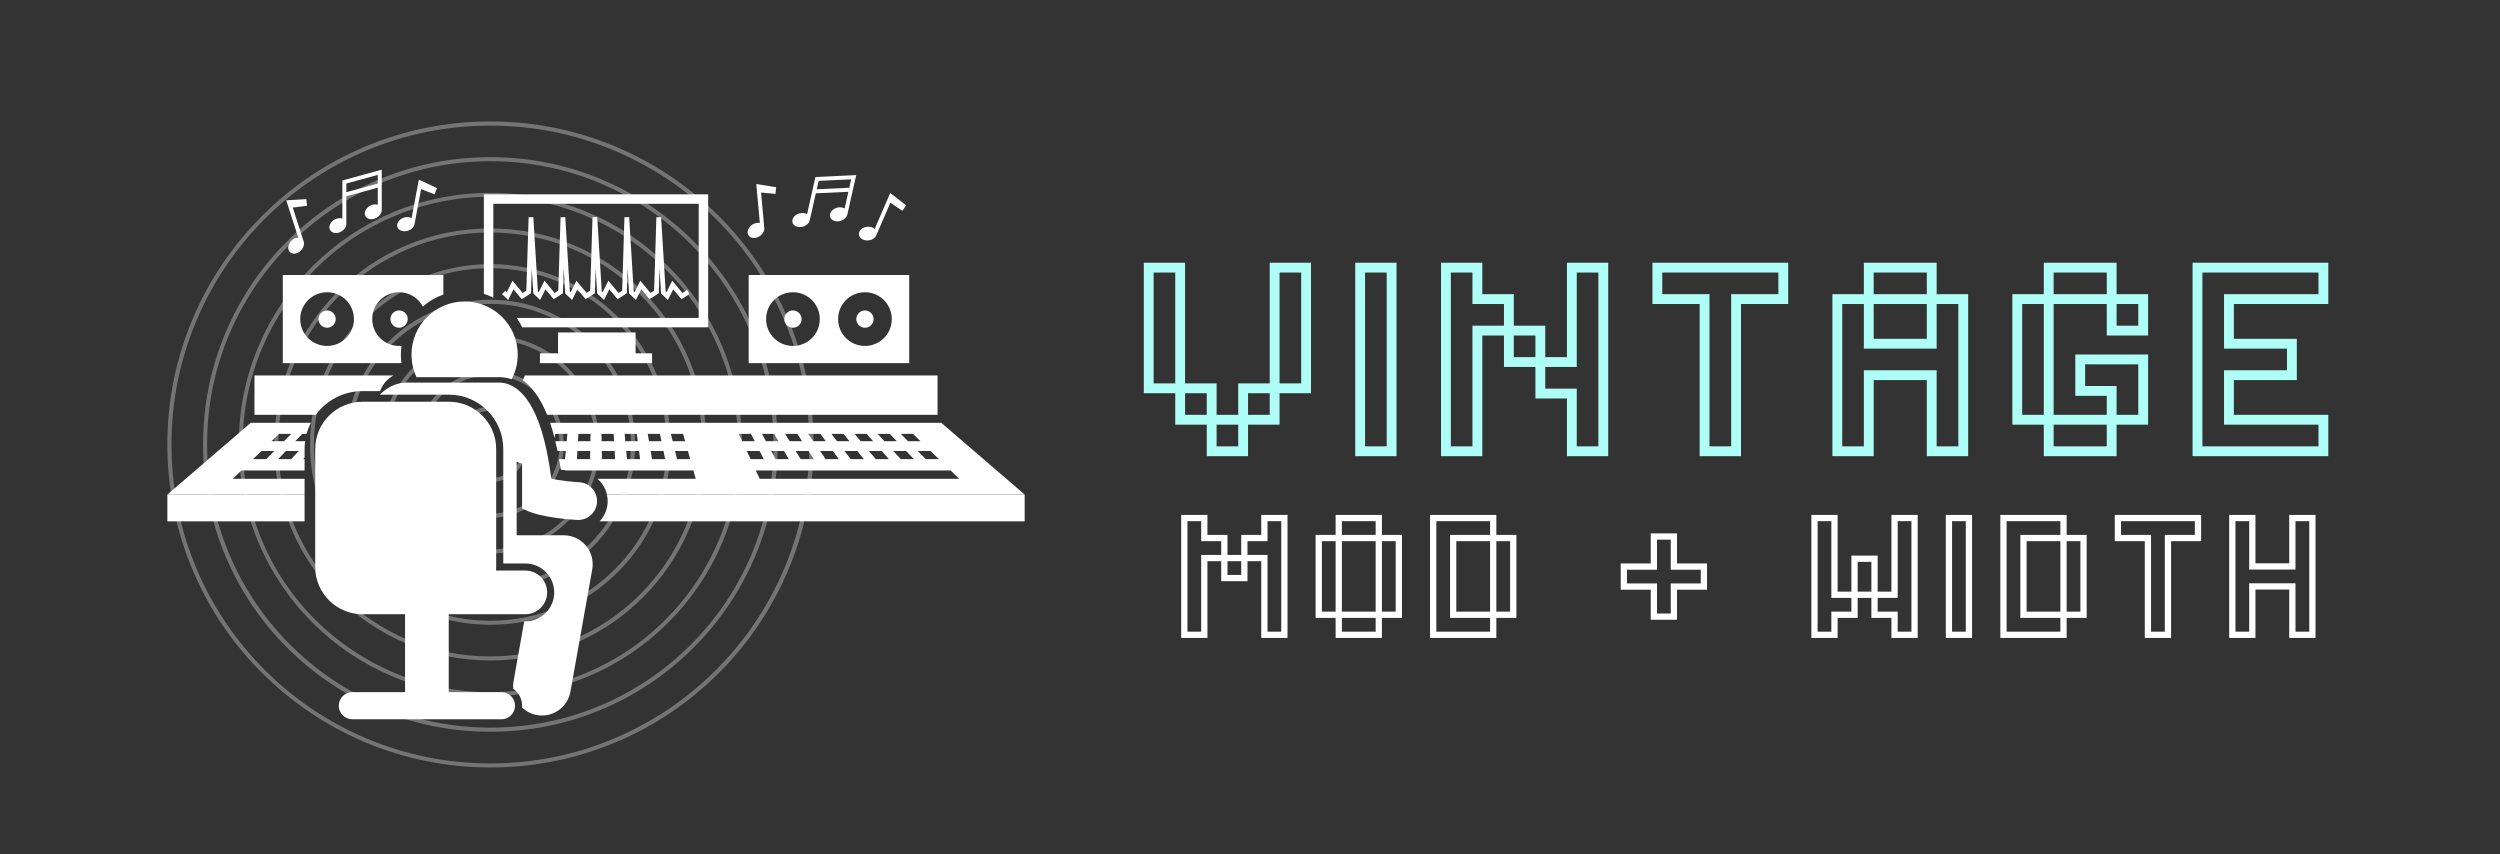 <?xml version="1.0" encoding="UTF-8"?>
<svg xmlns="http://www.w3.org/2000/svg" xmlns:xlink="http://www.w3.org/1999/xlink" width="2048" zoomAndPan="magnify" viewBox="0 0 1536 525" height="700" preserveAspectRatio="xMidYMid meet" version="1.0">
  <rect x="0" y="0" width="1536" height="525" fill="#333333" stroke="none"/>
  <defs>
    <filter x="0%" y="0%" width="100%" height="100%" id="1d663d7408">
      <feColorMatrix values="0 0 0 0 1 0 0 0 0 1 0 0 0 0 1 0 0 0 1 0" color-interpolation-filters="sRGB"></feColorMatrix>
    </filter>
    <mask id="64b0ab3783">
      <g filter="url(#1d663d7408)">
        <rect x="-153.6" width="1843.2" fill="#000000" y="-52.5" height="630" fill-opacity="0.32"></rect>
      </g>
    </mask>
    <clipPath id="5a2c544eb1">
      <path d="M 0.824 0.555 L 397.566 0.555 L 397.566 397.301 L 0.824 397.301 Z M 0.824 0.555 " clip-rule="nonzero"></path>
    </clipPath>
    <clipPath id="bf5996fe63">
      <rect x="0" width="399" y="0" height="398"></rect>
    </clipPath>
    <clipPath id="c413498fe0">
      <path d="M 102.824 303 L 188 303 L 188 321 L 102.824 321 Z M 102.824 303 " clip-rule="nonzero"></path>
    </clipPath>
    <clipPath id="3ba6831610">
      <path d="M 368 303 L 629.82 303 L 629.82 321 L 368 321 Z M 368 303 " clip-rule="nonzero"></path>
    </clipPath>
    <clipPath id="f3a80d005e">
      <path d="M 102.824 259 L 191 259 L 191 304 L 102.824 304 Z M 102.824 259 " clip-rule="nonzero"></path>
    </clipPath>
    <clipPath id="2778331c38">
      <path d="M 337 259 L 629.82 259 L 629.82 304 L 337 304 Z M 337 259 " clip-rule="nonzero"></path>
    </clipPath>
    <clipPath id="6597956cc1">
      <path d="M 193 246 L 337 246 L 337 441.82 L 193 441.82 Z M 193 246 " clip-rule="nonzero"></path>
    </clipPath>
    <clipPath id="b3fd5dda8c">
      <path d="M 202 104.215 L 235 104.215 L 235 144 L 202 144 Z M 202 104.215 " clip-rule="nonzero"></path>
    </clipPath>
  </defs>
  <g mask="url(#64b0ab3783)">
    <g transform="matrix(1, 0, 0, 1, 102, 74)">
      <g clip-path="url(#bf5996fe63)">
        <g clip-path="url(#5a2c544eb1)">
          <path fill="#ffffff" d="M 382.117 121.777 C 372.164 98.168 357.832 76.91 339.602 58.676 C 321.441 40.516 300.184 26.184 276.57 16.23 C 252.082 5.871 226.117 0.621 199.273 0.621 C 172.434 0.621 146.465 5.871 121.98 16.23 C 98.367 26.184 77.109 40.516 58.945 58.746 C 40.781 76.977 26.387 98.168 16.43 121.777 C 6.07 146.266 0.824 172.23 0.824 199.074 C 0.824 225.914 6.07 251.883 16.43 276.367 C 26.387 299.98 40.715 321.238 58.945 339.402 C 77.176 357.566 98.367 371.895 122.047 381.918 C 146.535 392.277 172.5 397.523 199.34 397.523 C 226.184 397.523 252.148 392.277 276.637 381.918 C 300.25 371.961 321.508 357.633 339.738 339.402 C 357.969 321.172 372.23 299.98 382.254 276.301 C 392.613 251.812 397.859 225.848 397.859 199.008 C 397.859 172.164 392.477 146.266 382.117 121.777 Z M 379.832 275.359 C 369.941 298.703 355.883 319.625 337.855 337.652 C 319.891 355.613 298.902 369.742 275.559 379.629 C 251.41 389.855 225.711 395.035 199.273 395.035 C 172.77 395.035 147.141 389.855 122.988 379.629 C 99.645 369.742 78.723 355.68 60.695 337.652 C 42.734 319.691 28.605 298.703 18.719 275.359 C 8.559 251.207 3.379 225.578 3.379 199.074 C 3.379 172.57 8.559 146.938 18.785 122.789 C 28.605 99.445 42.734 78.457 60.695 60.492 C 78.656 42.531 99.645 28.406 122.988 18.516 C 147.141 8.359 172.77 3.18 199.273 3.18 C 225.781 3.18 251.41 8.359 275.559 18.582 C 298.902 28.406 319.891 42.531 337.855 60.492 C 355.816 78.457 369.941 99.445 379.832 122.789 C 390.055 146.938 395.238 172.637 395.238 199.074 C 395.238 225.512 389.988 251.207 379.832 275.359 Z M 324.129 74.219 C 307.918 58.004 289.016 45.289 268.027 36.41 C 246.23 27.195 223.156 22.555 199.273 22.555 C 175.395 22.555 152.32 27.195 130.523 36.41 C 109.469 45.289 90.633 58.004 74.418 74.219 C 58.207 90.43 45.492 109.332 36.613 130.32 C 27.395 152.117 22.754 175.191 22.754 199.074 C 22.754 222.953 27.395 246.027 36.613 267.824 C 45.492 288.883 58.207 307.719 74.418 323.93 C 90.633 340.141 109.535 352.855 130.523 361.734 C 152.32 370.953 175.395 375.594 199.273 375.594 C 223.156 375.594 246.23 370.953 268.027 361.734 C 289.082 352.855 307.918 340.141 324.129 323.93 C 340.344 307.719 353.059 288.812 361.938 267.824 C 371.152 246.027 375.797 222.953 375.797 199.074 C 375.797 175.191 371.152 152.117 361.938 130.32 C 353.059 109.266 340.344 90.43 324.129 74.219 Z M 359.648 266.816 C 350.906 287.535 338.324 306.168 322.383 322.113 C 306.438 338.055 287.805 350.637 267.086 359.383 C 245.625 368.465 222.82 373.039 199.34 373.039 C 175.863 373.039 153.059 368.465 131.598 359.383 C 110.879 350.637 92.246 338.055 76.301 322.113 C 60.359 306.168 47.777 287.535 39.035 266.816 C 29.883 245.355 25.242 222.617 25.242 199.074 C 25.242 175.527 29.816 152.789 38.898 131.332 C 47.645 110.613 60.223 91.977 76.168 76.035 C 92.109 60.09 110.746 47.512 131.465 38.766 C 152.992 29.684 175.73 25.043 199.273 25.043 C 222.82 25.043 245.559 29.617 267.016 38.699 C 287.738 47.441 306.371 60.023 322.312 75.965 C 338.258 91.91 350.836 110.543 359.582 131.266 C 368.664 152.723 373.238 175.527 373.238 199.008 C 373.238 222.484 368.664 245.355 359.648 266.816 Z M 308.656 89.691 C 294.465 75.496 277.914 64.328 259.484 56.594 C 240.445 48.52 220.129 44.484 199.273 44.484 C 178.352 44.484 158.105 48.586 139.066 56.594 C 120.633 64.395 104.086 75.496 89.891 89.691 C 75.695 103.883 64.531 120.434 56.793 138.867 C 48.719 157.902 44.684 178.219 44.684 199.074 C 44.684 219.996 48.789 240.242 56.793 259.281 C 64.598 277.715 75.695 294.262 89.891 308.457 C 104.086 322.652 120.633 333.816 139.066 341.555 C 158.105 349.629 178.422 353.664 199.273 353.664 C 220.195 353.664 240.445 349.559 259.484 341.555 C 277.914 333.75 294.465 322.652 308.656 308.457 C 322.852 294.262 334.02 277.715 341.754 259.281 C 349.828 240.242 353.863 219.926 353.863 199.074 C 353.863 178.152 349.762 157.902 341.754 138.867 C 333.953 120.434 322.852 103.883 308.656 89.691 Z M 339.469 258.34 C 331.801 276.438 320.836 292.715 306.91 306.707 C 292.918 320.699 276.703 331.664 258.539 339.266 C 239.773 347.207 219.859 351.242 199.273 351.242 C 178.688 351.242 158.777 347.207 140.008 339.266 C 121.914 331.598 105.633 320.633 91.641 306.707 C 77.648 292.715 66.684 276.504 59.082 258.34 C 51.141 239.57 47.105 219.66 47.105 199.074 C 47.105 178.488 51.141 158.574 59.082 139.809 C 66.75 121.711 77.715 105.43 91.641 91.438 C 105.633 77.445 121.844 66.48 140.008 58.879 C 158.777 50.941 178.688 46.906 199.273 46.906 C 219.859 46.906 239.773 50.941 258.539 58.879 C 276.637 66.547 292.918 77.516 306.91 91.438 C 320.902 105.363 331.867 121.645 339.469 139.809 C 347.406 158.574 351.441 178.488 351.441 199.074 C 351.375 219.66 347.34 239.57 339.469 258.34 Z M 293.117 105.23 C 280.941 93.055 266.746 83.5 250.938 76.773 C 234.594 69.844 217.168 66.348 199.273 66.348 C 181.312 66.348 163.957 69.844 147.609 76.773 C 131.801 83.434 117.605 92.984 105.43 105.23 C 93.254 117.473 83.703 131.602 76.977 147.41 C 70.047 163.754 66.547 181.18 66.547 199.074 C 66.547 217.035 70.047 234.391 76.977 250.738 C 83.633 266.547 93.188 280.742 105.43 292.918 C 117.605 305.094 131.801 314.645 147.609 321.375 C 163.957 328.301 181.379 331.801 199.273 331.801 C 217.234 331.801 234.594 328.301 250.938 321.375 C 266.746 314.715 280.941 305.16 293.117 292.918 C 305.293 280.742 314.848 266.547 321.574 250.738 C 328.504 234.391 332 216.969 332 199.074 C 332 181.113 328.504 163.754 321.574 147.41 C 314.914 131.602 305.363 117.406 293.117 105.23 Z M 319.219 249.797 C 312.695 265.27 303.277 279.195 291.301 291.168 C 279.328 303.141 265.402 312.492 249.93 319.086 C 233.852 325.879 216.832 329.312 199.207 329.312 C 181.582 329.312 164.562 325.879 148.484 319.086 C 133.012 312.559 119.086 303.141 107.113 291.168 C 95.137 279.195 85.789 265.27 79.195 249.797 C 72.398 233.719 68.969 216.699 68.969 199.074 C 68.969 181.449 72.398 164.43 79.195 148.352 C 85.719 132.879 95.137 118.953 107.113 106.98 C 119.086 95.004 133.012 85.652 148.484 79.062 C 164.562 72.266 181.582 68.836 199.207 68.836 C 216.832 68.836 233.852 72.266 249.93 79.062 C 265.402 85.586 279.328 95.004 291.301 106.98 C 303.277 118.953 312.629 132.879 319.219 148.352 C 326.016 164.43 329.445 181.449 329.445 199.074 C 329.445 216.699 326.016 233.719 319.219 249.797 Z M 277.645 120.703 C 267.488 110.543 255.648 102.539 242.395 96.957 C 228.738 91.168 214.207 88.277 199.273 88.277 C 184.34 88.277 169.809 91.238 156.152 96.957 C 142.969 102.539 131.129 110.543 120.902 120.703 C 110.746 130.859 102.738 142.699 97.156 155.953 C 91.371 169.609 88.477 184.141 88.477 199.074 C 88.477 214.008 91.438 228.539 97.156 242.195 C 102.738 255.379 110.746 267.219 120.902 277.445 C 131.062 287.602 142.902 295.609 156.152 301.191 C 169.809 306.977 184.34 309.871 199.273 309.871 C 214.277 309.871 228.738 306.91 242.395 301.191 C 255.582 295.609 267.422 287.602 277.645 277.445 C 287.805 267.285 295.809 255.445 301.395 242.195 C 307.18 228.539 310.07 214.008 310.07 199.074 C 310.07 184.141 307.109 169.609 301.395 155.953 C 295.809 142.699 287.805 130.859 277.645 120.703 Z M 299.039 241.254 C 293.59 254.168 285.785 265.738 275.828 275.695 C 265.875 285.652 254.301 293.457 241.387 298.906 C 228.066 304.555 213.871 307.379 199.207 307.379 C 184.543 307.379 170.414 304.488 157.027 298.906 C 144.113 293.457 132.539 285.652 122.586 275.695 C 112.629 265.738 104.824 254.168 99.375 241.254 C 93.727 227.934 90.898 213.738 90.898 199.074 C 90.898 184.41 93.793 170.281 99.375 156.895 C 104.824 143.977 112.629 132.406 122.586 122.449 C 132.543 112.496 144.113 104.691 157.027 99.242 C 170.348 93.59 184.543 90.766 199.207 90.766 C 213.871 90.766 228 93.66 241.387 99.242 C 254.301 104.691 265.875 112.496 275.828 122.449 C 285.785 132.406 293.59 143.977 299.039 156.895 C 304.688 170.215 307.516 184.41 307.516 199.074 C 307.582 213.738 304.688 227.867 299.039 241.254 Z M 199.273 110.141 C 175.527 110.141 153.195 119.355 136.375 136.176 C 119.625 152.926 110.34 175.258 110.34 199.074 C 110.34 222.887 119.559 245.156 136.375 261.973 C 153.125 278.723 175.461 288.008 199.273 288.008 C 223.02 288.008 245.355 278.789 262.172 261.973 C 278.926 245.223 288.207 222.887 288.207 199.074 C 288.207 175.258 278.992 152.992 262.172 136.176 C 245.355 119.426 223.02 110.141 199.273 110.141 Z M 260.355 260.156 C 244.078 276.438 222.348 285.449 199.273 285.449 C 176.199 285.449 154.473 276.504 138.191 260.156 C 121.914 243.875 112.898 222.148 112.898 199.074 C 112.898 176 121.844 154.27 138.191 137.992 C 154.539 121.711 176.199 112.695 199.273 112.695 C 222.348 112.695 244.078 121.645 260.355 137.992 C 276.637 154.27 285.652 176 285.652 199.074 C 285.652 222.148 276.637 243.875 260.355 260.156 Z M 199.273 132.07 C 181.379 132.07 164.562 139.066 151.914 151.715 C 139.27 164.359 132.273 181.18 132.273 199.074 C 132.273 216.969 139.27 233.785 151.914 246.434 C 164.562 259.078 181.379 266.074 199.273 266.074 C 217.168 266.074 233.988 259.078 246.633 246.434 C 259.281 233.785 266.277 216.969 266.277 199.074 C 266.277 181.18 259.281 164.359 246.633 151.715 C 233.988 139.066 217.168 132.07 199.273 132.07 Z M 244.883 244.684 C 232.707 256.859 216.496 263.586 199.273 263.586 C 182.055 263.586 165.84 256.859 153.664 244.684 C 141.488 232.508 134.762 216.297 134.762 199.074 C 134.762 181.852 141.488 165.641 153.664 153.465 C 165.84 141.289 182.055 134.559 199.273 134.559 C 216.496 134.559 232.707 141.289 244.883 153.465 C 257.062 165.641 263.789 181.852 263.789 199.074 C 263.719 216.297 257.062 232.508 244.883 244.684 Z M 199.273 154 C 187.234 154 175.93 158.711 167.387 167.188 C 158.91 175.73 154.203 187.031 154.203 199.074 C 154.203 211.113 158.91 222.418 167.387 230.961 C 175.93 239.438 187.234 244.145 199.273 244.145 C 211.316 244.145 222.617 239.438 231.16 230.961 C 239.637 222.418 244.348 211.113 244.348 199.074 C 244.348 187.031 239.637 175.73 231.16 167.188 C 222.617 158.711 211.316 154 199.273 154 Z M 229.344 229.145 C 221.34 237.148 210.645 241.59 199.273 241.59 C 187.906 241.59 177.211 237.148 169.203 229.145 C 161.199 221.137 156.758 210.441 156.758 199.074 C 156.758 187.703 161.199 177.008 169.203 169.004 C 177.211 160.996 187.906 156.559 199.273 156.559 C 210.645 156.559 221.34 160.996 229.344 169.004 C 237.352 177.008 241.789 187.703 241.789 199.074 C 241.789 210.441 237.418 221.137 229.344 229.145 Z M 199.273 175.934 C 186.492 175.934 176.133 186.359 176.133 199.074 C 176.133 211.789 186.559 222.215 199.273 222.215 C 211.988 222.215 222.414 211.789 222.414 199.074 C 222.414 186.359 212.055 175.934 199.273 175.934 Z M 199.273 219.727 C 187.906 219.727 178.621 210.441 178.621 199.074 C 178.621 187.703 187.906 178.422 199.273 178.422 C 210.645 178.422 219.926 187.703 219.926 199.074 C 219.926 210.441 210.645 219.727 199.273 219.727 Z M 199.273 219.727 " fill-opacity="1" fill-rule="nonzero"></path>
        </g>
      </g>
    </g>
  </g>
  <g clip-path="url(#c413498fe0)">
    <path fill="#ffffff" d="M 102.824 303.852 L 187.133 303.852 L 187.133 320.293 L 102.824 320.293 Z M 102.824 303.852 " fill-opacity="1" fill-rule="nonzero"></path>
  </g>
  <g clip-path="url(#3ba6831610)">
    <path fill="#ffffff" d="M 373.328 308.812 C 373.094 313.27 371.254 317.27 368.402 320.293 L 629.559 320.293 L 629.559 303.852 L 372.887 303.852 C 373.25 305.445 373.418 307.105 373.328 308.812 Z M 373.328 308.812 " fill-opacity="1" fill-rule="nonzero"></path>
  </g>
  <g clip-path="url(#f3a80d005e)">
    <path fill="#ffffff" d="M 143.062 294.164 L 148.316 289.059 L 187.133 289.059 L 187.133 282.078 L 186.262 282.078 L 187.133 281.09 L 187.133 275.848 C 187.133 274.223 187.25 272.625 187.465 271.059 L 181.395 271.059 L 185.668 266.578 L 188.367 266.578 C 189.012 264.199 189.898 261.922 190.996 259.766 L 154.078 259.766 L 102.824 303.852 L 187.133 303.852 L 187.133 294.164 Z M 183.531 277.078 L 178.961 282.078 L 170.883 282.078 L 175.648 277.078 Z M 171.453 266.574 L 178.922 266.574 L 174.488 271.055 L 166.84 271.055 Z M 160.645 277.078 L 168.527 277.078 L 163.582 282.078 L 155.5 282.078 Z M 160.645 277.078 " fill-opacity="1" fill-rule="nonzero"></path>
  </g>
  <g clip-path="url(#2778331c38)">
    <path fill="#ffffff" d="M 340.738 269.078 C 340.75 269.133 340.766 269.191 340.777 269.246 L 341.133 266.578 L 348.602 266.578 L 348.184 271.059 L 341.207 271.059 C 341.668 272.988 342.113 274.992 342.539 277.082 L 347.625 277.082 L 347.16 282.078 L 343.488 282.078 C 343.863 284.18 344.223 286.324 344.559 288.559 C 345.801 288.746 347.066 288.91 348.316 289.059 L 426.023 289.059 L 427.469 294.164 L 367.062 294.164 C 369.945 296.664 372.023 300.039 372.891 303.852 L 629.559 303.852 L 578.305 259.766 L 337.992 259.766 C 338.965 262.609 339.883 265.699 340.738 269.066 C 340.734 269.07 340.738 269.074 340.738 269.078 Z M 584.051 289.059 L 589.305 294.164 L 466.754 294.164 L 464.383 289.059 Z M 499.988 282.078 L 491.91 282.078 L 488.84 277.082 L 496.723 277.082 Z M 515.355 282.078 L 507.277 282.078 L 503.832 277.082 L 511.715 277.082 Z M 530.738 282.078 L 522.656 282.078 L 518.84 277.082 L 526.723 277.082 Z M 546.117 282.078 L 538.039 282.078 L 533.844 277.082 L 541.727 277.082 Z M 561.5 282.078 L 553.406 282.078 L 548.836 277.082 L 556.73 277.082 Z M 576.867 282.078 L 568.785 282.078 L 563.84 277.082 L 571.723 277.082 Z M 553.449 266.574 L 560.918 266.574 L 565.527 271.055 L 557.883 271.055 Z M 539.23 266.574 L 546.715 266.574 L 550.988 271.055 L 543.328 271.055 Z M 525.027 266.574 L 532.496 266.574 L 536.434 271.055 L 528.789 271.055 Z M 510.812 266.574 L 518.281 266.574 L 521.883 271.055 L 514.234 271.055 Z M 496.594 266.574 L 504.062 266.574 L 507.328 271.055 L 499.684 271.055 Z M 482.391 266.574 L 489.859 266.574 L 492.789 271.055 L 485.141 271.055 Z M 484.609 282.078 L 476.527 282.078 L 473.832 277.082 L 481.719 277.082 Z M 468.176 266.574 L 475.645 266.574 L 478.234 271.055 L 470.59 271.055 Z M 469.227 282.078 L 461.148 282.078 L 458.828 277.082 L 466.711 277.082 Z M 453.957 266.574 L 461.426 266.574 L 463.684 271.055 L 456.035 271.055 Z M 424.051 282.078 L 415.969 282.078 L 414.754 277.082 L 422.637 277.082 Z M 419.672 266.574 L 420.938 271.055 L 413.289 271.055 L 412.203 266.574 Z M 408.668 282.078 L 400.59 282.078 L 399.75 277.082 L 407.633 277.082 Z M 405.453 266.574 L 406.383 271.055 L 398.738 271.055 L 397.984 266.574 Z M 393.289 282.078 L 385.207 282.078 L 384.742 277.082 L 392.629 277.082 Z M 383.77 266.574 L 391.238 266.574 L 391.828 271.055 L 384.184 271.055 Z M 377.922 282.078 L 369.828 282.078 L 369.738 277.082 L 377.637 277.082 Z M 377.035 266.574 L 377.289 271.055 L 369.633 271.055 L 369.551 266.574 Z M 355.348 266.574 L 362.816 266.574 L 362.738 271.055 L 355.094 271.055 Z M 354.746 277.078 L 362.629 277.078 L 362.543 282.078 L 354.461 282.078 Z M 354.746 277.078 " fill-opacity="1" fill-rule="nonzero"></path>
  </g>
  <path fill="#ffffff" d="M 336.156 254.863 L 576.027 254.863 L 576.027 230.691 L 322.453 230.691 C 322.105 231.684 321.723 232.66 321.301 233.617 C 326.434 237.438 331.723 243.961 336.156 254.863 Z M 336.156 254.863 " fill-opacity="1" fill-rule="nonzero"></path>
  <path fill="#ffffff" d="M 222.668 240.309 L 233.504 240.309 C 234.988 236.188 237.938 232.758 241.742 230.691 L 156.352 230.691 L 156.352 254.863 L 194.012 254.863 C 200.484 246.047 210.918 240.309 222.668 240.309 Z M 222.668 240.309 " fill-opacity="1" fill-rule="nonzero"></path>
  <path fill="#ffffff" d="M 246.676 212.469 C 246.188 212.512 245.695 212.543 245.195 212.543 C 236.086 212.543 228.699 205.156 228.699 196.043 C 228.699 186.934 236.086 179.543 245.195 179.543 C 251.523 179.543 257.008 183.109 259.777 188.332 C 263.449 185.137 267.715 182.609 272.395 180.949 L 272.395 168.969 L 173.762 168.969 L 173.762 223.117 L 246.656 223.117 C 246.426 221.398 246.293 219.648 246.293 217.863 C 246.293 216.035 246.43 214.234 246.676 212.469 Z M 200.957 212.543 C 191.844 212.543 184.457 205.156 184.457 196.047 C 184.457 186.934 191.844 179.547 200.957 179.547 C 210.07 179.547 217.457 186.934 217.457 196.047 C 217.457 205.156 210.07 212.543 200.957 212.543 Z M 200.957 212.543 " fill-opacity="1" fill-rule="nonzero"></path>
  <path fill="#ffffff" d="M 206.277 196.047 C 206.277 196.395 206.242 196.742 206.172 197.082 C 206.105 197.426 206.004 197.758 205.871 198.082 C 205.738 198.402 205.574 198.711 205.379 199 C 205.184 199.289 204.965 199.559 204.719 199.805 C 204.473 200.055 204.203 200.273 203.91 200.469 C 203.621 200.66 203.316 200.824 202.992 200.961 C 202.668 201.094 202.336 201.195 201.996 201.262 C 201.652 201.328 201.305 201.363 200.957 201.363 C 200.609 201.363 200.262 201.328 199.918 201.262 C 199.578 201.195 199.242 201.094 198.922 200.961 C 198.598 200.824 198.293 200.66 198 200.469 C 197.711 200.273 197.441 200.055 197.195 199.805 C 196.949 199.559 196.727 199.289 196.535 199 C 196.34 198.711 196.176 198.402 196.043 198.082 C 195.91 197.758 195.809 197.426 195.738 197.082 C 195.672 196.742 195.637 196.395 195.637 196.047 C 195.637 195.695 195.672 195.352 195.738 195.008 C 195.809 194.664 195.91 194.332 196.043 194.008 C 196.176 193.688 196.34 193.379 196.535 193.09 C 196.727 192.801 196.949 192.531 197.195 192.285 C 197.441 192.039 197.711 191.816 198 191.621 C 198.293 191.43 198.598 191.266 198.922 191.133 C 199.242 190.996 199.578 190.898 199.918 190.828 C 200.262 190.762 200.609 190.727 200.957 190.727 C 201.305 190.727 201.652 190.762 201.996 190.828 C 202.336 190.898 202.668 190.996 202.992 191.133 C 203.316 191.266 203.621 191.43 203.91 191.621 C 204.203 191.816 204.473 192.039 204.719 192.285 C 204.965 192.531 205.184 192.801 205.379 193.09 C 205.574 193.379 205.738 193.688 205.871 194.008 C 206.004 194.332 206.105 194.664 206.172 195.008 C 206.242 195.352 206.277 195.695 206.277 196.047 Z M 206.277 196.047 " fill-opacity="1" fill-rule="nonzero"></path>
  <path fill="#ffffff" d="M 250.516 196.047 C 250.516 196.395 250.48 196.742 250.414 197.082 C 250.344 197.426 250.246 197.758 250.109 198.082 C 249.977 198.402 249.812 198.711 249.617 199 C 249.426 199.289 249.203 199.559 248.957 199.805 C 248.711 200.055 248.441 200.273 248.152 200.469 C 247.859 200.66 247.555 200.824 247.23 200.961 C 246.91 201.094 246.578 201.195 246.234 201.262 C 245.891 201.328 245.547 201.363 245.195 201.363 C 244.848 201.363 244.5 201.328 244.16 201.262 C 243.816 201.195 243.484 201.094 243.16 200.961 C 242.84 200.824 242.531 200.66 242.242 200.469 C 241.949 200.273 241.684 200.055 241.434 199.805 C 241.188 199.559 240.969 199.289 240.773 199 C 240.578 198.711 240.418 198.402 240.281 198.082 C 240.148 197.758 240.047 197.426 239.98 197.082 C 239.91 196.742 239.879 196.395 239.879 196.047 C 239.879 195.695 239.91 195.352 239.98 195.008 C 240.047 194.664 240.148 194.332 240.281 194.008 C 240.418 193.688 240.578 193.379 240.773 193.09 C 240.969 192.801 241.188 192.531 241.434 192.285 C 241.684 192.039 241.949 191.816 242.242 191.621 C 242.531 191.43 242.84 191.266 243.16 191.133 C 243.484 190.996 243.816 190.898 244.16 190.828 C 244.5 190.762 244.848 190.727 245.195 190.727 C 245.547 190.727 245.891 190.762 246.234 190.828 C 246.578 190.898 246.91 190.996 247.23 191.133 C 247.555 191.266 247.859 191.43 248.152 191.621 C 248.441 191.816 248.711 192.039 248.957 192.285 C 249.203 192.531 249.426 192.801 249.617 193.09 C 249.812 193.379 249.977 193.688 250.109 194.008 C 250.246 194.332 250.344 194.664 250.414 195.008 C 250.48 195.352 250.516 195.695 250.516 196.047 Z M 250.516 196.047 " fill-opacity="1" fill-rule="nonzero"></path>
  <path fill="#ffffff" d="M 459.988 223.121 L 558.621 223.121 L 558.621 168.969 L 459.988 168.969 Z M 531.422 179.547 C 540.535 179.547 547.922 186.934 547.922 196.047 C 547.922 205.156 540.535 212.543 531.422 212.543 C 522.312 212.543 514.926 205.156 514.926 196.047 C 514.926 186.934 522.312 179.547 531.422 179.547 Z M 487.184 179.547 C 496.297 179.547 503.684 186.934 503.684 196.047 C 503.684 205.156 496.297 212.543 487.184 212.543 C 478.07 212.543 470.684 205.156 470.684 196.047 C 470.684 186.934 478.07 179.547 487.184 179.547 Z M 487.184 179.547 " fill-opacity="1" fill-rule="nonzero"></path>
  <path fill="#ffffff" d="M 492.504 196.047 C 492.504 196.395 492.469 196.742 492.402 197.082 C 492.332 197.426 492.23 197.758 492.098 198.082 C 491.965 198.402 491.801 198.711 491.605 199 C 491.414 199.289 491.191 199.559 490.945 199.805 C 490.699 200.055 490.43 200.273 490.141 200.469 C 489.848 200.66 489.543 200.824 489.219 200.961 C 488.898 201.094 488.562 201.195 488.223 201.262 C 487.879 201.328 487.535 201.363 487.184 201.363 C 486.836 201.363 486.488 201.328 486.145 201.262 C 485.805 201.195 485.473 201.094 485.148 200.961 C 484.824 200.824 484.52 200.66 484.23 200.469 C 483.938 200.273 483.672 200.055 483.422 199.805 C 483.176 199.559 482.957 199.289 482.762 199 C 482.566 198.711 482.402 198.402 482.27 198.082 C 482.137 197.758 482.035 197.426 481.969 197.082 C 481.898 196.742 481.867 196.395 481.867 196.047 C 481.867 195.695 481.898 195.352 481.969 195.008 C 482.035 194.664 482.137 194.332 482.27 194.008 C 482.402 193.688 482.566 193.379 482.762 193.09 C 482.957 192.801 483.176 192.531 483.422 192.285 C 483.672 192.039 483.938 191.816 484.23 191.621 C 484.52 191.43 484.824 191.266 485.148 191.133 C 485.473 190.996 485.805 190.898 486.145 190.828 C 486.488 190.762 486.836 190.727 487.184 190.727 C 487.535 190.727 487.879 190.762 488.223 190.828 C 488.562 190.898 488.898 190.996 489.219 191.133 C 489.543 191.266 489.848 191.43 490.141 191.621 C 490.43 191.816 490.699 192.039 490.945 192.285 C 491.191 192.531 491.414 192.801 491.605 193.09 C 491.801 193.379 491.965 193.688 492.098 194.008 C 492.23 194.332 492.332 194.664 492.402 195.008 C 492.469 195.352 492.504 195.695 492.504 196.047 Z M 492.504 196.047 " fill-opacity="1" fill-rule="nonzero"></path>
  <path fill="#ffffff" d="M 536.742 196.047 C 536.742 196.395 536.707 196.742 536.641 197.082 C 536.574 197.426 536.473 197.758 536.336 198.082 C 536.203 198.402 536.039 198.711 535.848 199 C 535.652 199.289 535.434 199.559 535.184 199.805 C 534.938 200.055 534.668 200.273 534.379 200.469 C 534.09 200.66 533.781 200.824 533.461 200.961 C 533.137 201.094 532.805 201.195 532.461 201.262 C 532.117 201.328 531.773 201.363 531.422 201.363 C 531.074 201.363 530.73 201.328 530.387 201.262 C 530.043 201.195 529.711 201.094 529.387 200.961 C 529.066 200.824 528.758 200.66 528.469 200.469 C 528.18 200.273 527.91 200.055 527.664 199.805 C 527.414 199.559 527.195 199.289 527 199 C 526.809 198.711 526.645 198.402 526.508 198.082 C 526.375 197.758 526.273 197.426 526.207 197.082 C 526.141 196.742 526.105 196.395 526.105 196.047 C 526.105 195.695 526.141 195.352 526.207 195.008 C 526.273 194.664 526.375 194.332 526.508 194.008 C 526.645 193.688 526.809 193.379 527 193.09 C 527.195 192.801 527.414 192.531 527.664 192.285 C 527.91 192.039 528.18 191.816 528.469 191.621 C 528.758 191.43 529.066 191.266 529.387 191.133 C 529.711 190.996 530.043 190.898 530.387 190.828 C 530.73 190.762 531.074 190.727 531.422 190.727 C 531.773 190.727 532.117 190.762 532.461 190.828 C 532.805 190.898 533.137 190.996 533.461 191.133 C 533.781 191.266 534.09 191.43 534.379 191.621 C 534.668 191.816 534.938 192.039 535.184 192.285 C 535.434 192.531 535.652 192.801 535.848 193.09 C 536.039 193.379 536.203 193.688 536.336 194.008 C 536.473 194.332 536.574 194.664 536.641 195.008 C 536.707 195.352 536.742 195.695 536.742 196.047 Z M 536.742 196.047 " fill-opacity="1" fill-rule="nonzero"></path>
  <path fill="#ffffff" d="M 303.094 125.211 L 429.285 125.211 L 429.285 195.32 L 317.449 195.32 C 318.738 197.145 319.883 199.082 320.852 201.121 L 435.09 201.121 L 435.09 119.41 L 297.293 119.41 L 297.293 180.535 C 299.305 181.176 301.238 181.977 303.094 182.918 Z M 303.094 125.211 " fill-opacity="1" fill-rule="nonzero"></path>
  <path fill="#ffffff" d="M 342.863 204.266 L 342.863 217.078 L 331.742 217.078 L 331.742 223.121 L 400.641 223.121 L 400.641 217.078 L 390.488 217.078 L 390.488 204.266 Z M 342.863 204.266 " fill-opacity="1" fill-rule="nonzero"></path>
  <path fill="#ffffff" d="M 255.914 231.738 L 305.535 231.738 C 305.875 231.719 306.23 231.711 306.598 231.711 C 308.582 231.711 311.402 232.035 314.367 233.004 C 316.742 228.477 318.09 223.328 318.09 217.863 C 318.09 199.84 303.484 185.23 285.457 185.23 C 267.434 185.23 252.82 199.84 252.82 217.863 C 252.82 222.828 253.934 227.527 255.914 231.738 Z M 255.914 231.738 " fill-opacity="1" fill-rule="nonzero"></path>
  <path fill="#ffffff" d="M 355.832 296.273 C 351.109 296.023 344.098 295.27 338.762 294.16 C 337.582 285.324 336.125 277.453 334.41 270.68 C 326.191 238.188 312.363 234.664 305.633 235.074 L 250.383 235.074 C 247.172 234.961 241.891 235.625 236.223 239.93 C 235.219 240.691 234.262 241.562 233.324 242.484 L 275.855 242.484 C 294.25 242.484 309.215 257.449 309.215 275.844 L 309.215 346.191 L 322.754 346.191 C 332.551 346.191 340.52 354.164 340.52 363.961 C 340.52 373.758 332.551 381.73 322.754 381.73 L 322.082 381.73 L 315.496 418.723 C 315.23 420.215 315.184 421.691 315.289 423.137 C 318.605 425.43 320.789 429.254 320.789 433.586 C 320.789 433.957 320.762 434.328 320.73 434.691 C 323.172 437.023 326.301 438.691 329.875 439.328 C 330.93 439.516 331.977 439.605 333.012 439.605 C 341.457 439.605 348.949 433.555 350.484 424.949 L 363.871 349.77 C 364.793 344.594 363.371 339.273 359.996 335.242 C 356.621 331.211 351.633 328.883 346.375 328.883 L 317.434 328.883 L 317.434 283.594 C 318.469 284.184 319.598 284.598 320.77 284.852 L 320.77 312.414 L 323.324 313.582 C 333.293 318.137 351.145 319.27 354.621 319.449 C 354.828 319.461 355.031 319.465 355.234 319.465 C 361.363 319.465 366.484 314.66 366.809 308.469 C 367.145 302.07 362.227 296.613 355.832 296.273 Z M 355.832 296.273 " fill-opacity="1" fill-rule="nonzero"></path>
  <g clip-path="url(#6597956cc1)">
    <path fill="#ffffff" d="M 222.668 246.836 C 206.715 246.836 193.66 259.891 193.66 275.848 L 193.66 348.371 C 193.66 364.324 206.715 377.379 222.668 377.379 L 248.867 377.379 L 248.867 424.703 C 248.867 424.887 248.891 425.062 248.898 425.246 L 216.473 425.246 C 211.887 425.246 208.133 429 208.133 433.586 C 208.133 438.172 211.887 441.926 216.473 441.926 L 308.098 441.926 C 312.684 441.926 316.438 438.172 316.438 433.586 C 316.438 429 312.684 425.246 308.098 425.246 L 275.676 425.246 C 275.68 425.062 275.703 424.887 275.703 424.703 L 275.703 377.379 L 322.75 377.379 C 330.129 377.379 336.168 371.344 336.168 363.961 C 336.168 356.586 330.129 350.547 322.75 350.547 L 304.75 350.547 C 304.805 349.824 304.859 349.105 304.859 348.371 L 304.859 275.848 C 304.859 259.891 291.805 246.836 275.852 246.836 Z M 222.668 246.836 " fill-opacity="1" fill-rule="nonzero"></path>
  </g>
  <g clip-path="url(#b3fd5dda8c)">
    <path fill="#ffffff" d="M 227.254 126.449 C 224.605 127.945 223.391 130.801 224.539 132.828 C 225.684 134.855 228.758 135.281 231.402 133.785 C 233.32 132.703 234.48 130.906 234.543 129.23 L 234.547 129.23 L 234.547 129.188 C 234.547 129.109 234.547 129.031 234.547 128.953 L 234.547 104.242 L 210.348 110.895 L 210.348 134.293 C 208.941 133.828 207.148 134.016 205.516 134.938 C 202.867 136.434 201.652 139.289 202.801 141.316 C 203.945 143.344 207.02 143.77 209.664 142.273 C 211.754 141.094 212.949 139.062 212.793 137.262 L 212.793 120.613 L 232.098 115.305 L 232.098 125.809 C 230.691 125.336 228.891 125.523 227.254 126.449 Z M 212.797 118.074 L 212.797 112.762 L 232.102 107.453 L 232.102 112.766 Z M 212.797 118.074 " fill-opacity="1" fill-rule="nonzero"></path>
  </g>
  <path fill="#ffffff" d="M 257.352 110.379 L 252.891 134.004 C 251.598 133.285 249.801 133.137 248.023 133.742 C 245.145 134.723 243.418 137.301 244.172 139.504 C 244.922 141.707 247.863 142.699 250.742 141.719 C 253.016 140.945 254.562 139.172 254.746 137.375 L 258.742 116.203 L 267.035 119.43 L 267.922 117.145 L 267.867 117.125 L 268.566 115.625 Z M 257.352 110.379 " fill-opacity="1" fill-rule="nonzero"></path>
  <path fill="#ffffff" d="M 188.379 123.977 L 188.32 123.984 L 188.219 122.332 L 175.859 123.082 L 183.23 145.965 C 181.75 145.953 180.098 146.68 178.828 148.059 C 176.766 150.297 176.484 153.387 178.195 154.965 C 179.906 156.539 182.965 156.004 185.027 153.77 C 186.652 152 187.164 149.703 186.469 148.039 L 179.863 127.535 L 188.691 126.402 Z M 188.379 123.977 " fill-opacity="1" fill-rule="nonzero"></path>
  <path fill="#ffffff" d="M 514.07 127.645 C 511.16 128.523 509.348 131.043 510.02 133.27 C 510.691 135.5 513.598 136.594 516.508 135.715 C 518.617 135.078 520.141 133.582 520.574 131.957 L 520.582 131.918 C 520.602 131.84 520.621 131.766 520.637 131.688 L 526.062 107.582 L 500.996 108.758 L 495.855 131.582 C 494.586 130.82 492.797 130.605 491 131.148 C 488.086 132.027 486.273 134.547 486.945 136.773 C 487.621 139.004 490.523 140.098 493.438 139.219 C 495.734 138.523 497.344 136.805 497.59 135.016 L 501.25 118.773 L 521.246 117.836 L 518.938 128.086 C 517.668 127.316 515.875 127.102 514.07 127.645 Z M 501.805 116.297 L 502.973 111.117 L 522.973 110.18 L 521.805 115.359 Z M 501.805 116.297 " fill-opacity="1" fill-rule="nonzero"></path>
  <path fill="#ffffff" d="M 546.961 118.582 L 537.422 140.648 C 536.316 139.664 534.598 139.121 532.73 139.324 C 529.711 139.645 527.457 141.785 527.707 144.098 C 527.953 146.414 530.605 148.027 533.629 147.703 C 536.016 147.445 537.918 146.059 538.492 144.344 L 547.039 124.57 L 554.426 129.535 L 555.789 127.504 L 555.738 127.473 L 556.754 126.164 Z M 546.961 118.582 " fill-opacity="1" fill-rule="nonzero"></path>
  <path fill="#ffffff" d="M 462.078 138.09 C 459.578 139.816 458.625 142.773 459.945 144.688 C 461.27 146.602 464.371 146.75 466.875 145.023 C 468.848 143.656 469.855 141.527 469.539 139.75 L 467.602 118.293 L 476.461 119.129 L 476.691 116.691 L 476.629 116.684 L 476.895 115.051 L 464.672 113.066 L 466.836 137.012 C 465.391 136.676 463.621 137.023 462.078 138.09 Z M 462.078 138.09 " fill-opacity="1" fill-rule="nonzero"></path>
  <path fill="#ffffff" d="M 315.492 177.75 L 320.559 183.828 L 326.242 180.172 L 326.711 165.004 L 327.648 180.305 L 331.836 184.32 L 335.121 177.75 L 340.184 183.828 L 345.867 180.172 L 346.336 165.004 L 347.273 180.305 L 351.465 184.32 L 354.75 177.75 L 359.809 183.828 L 365.492 180.172 L 365.961 165.004 L 366.898 180.305 L 371.09 184.32 L 374.375 177.75 L 379.438 183.828 L 385.121 180.172 L 385.59 165.004 L 386.527 180.305 L 390.715 184.32 L 394 177.75 L 399.066 183.828 L 404.746 180.172 L 405.215 165.004 L 406.156 180.305 L 410.344 184.32 L 413.629 177.75 L 418.691 183.828 L 423.73 180.586 L 422.164 178.145 L 419.277 180 L 413.02 172.488 L 409.508 179.504 L 408.98 178.996 L 406.184 133.418 L 403.285 133.461 L 401.895 178.559 L 399.652 180 L 393.391 172.488 L 389.883 179.504 L 389.355 178.996 L 386.559 133.418 L 383.66 133.461 L 382.27 178.559 L 380.027 180 L 373.766 172.488 L 370.258 179.504 L 369.727 178.996 L 366.93 133.418 L 364.031 133.461 L 362.641 178.559 L 360.398 180 L 354.137 172.488 L 350.629 179.504 L 350.098 178.996 L 347.305 133.418 L 344.406 133.461 L 343.016 178.559 L 340.77 180 L 334.512 172.488 L 331.004 179.504 L 330.473 178.996 L 327.676 133.418 L 324.781 133.461 L 323.387 178.559 L 321.145 180 L 314.883 172.488 L 311.375 179.504 L 310.438 178.602 L 308.43 180.695 L 312.207 184.32 Z M 315.492 177.75 " fill-opacity="1" fill-rule="nonzero"></path>
  <path stroke-linecap="butt" transform="matrix(0.915, 0, 0, 0.915, 671.904, 288.456)" fill="none" stroke-linejoin="miter" d="M 60.918 32.598 L 74.346 32.598 L 74.346 46.025 L 87.799 46.025 L 87.799 59.479 L 101.227 59.479 L 101.227 72.906 L 87.799 72.906 L 87.799 59.479 L 74.346 59.479 L 74.346 111 L 60.918 111 Z M 114.68 59.479 L 101.227 59.479 L 101.227 46.025 L 114.68 46.025 L 114.68 32.598 L 128.108 32.598 L 128.108 111 L 114.68 111 Z M 164.618 46.025 L 164.618 32.598 L 191.499 32.598 L 191.499 46.025 L 204.956 46.025 L 204.956 97.547 L 191.499 97.547 L 191.499 46.025 Z M 164.618 46.025 L 164.618 97.547 L 191.499 97.547 L 191.499 111 L 164.618 111 L 164.618 97.547 L 151.19 97.547 L 151.19 46.025 Z M 241.454 46.025 L 241.454 97.547 L 268.335 97.547 L 268.335 111 L 228.026 111 L 228.026 32.598 L 268.335 32.598 L 268.335 46.025 L 281.788 46.025 L 281.788 97.547 L 268.335 97.547 L 268.335 46.025 Z M 376.201 45.014 L 389.654 45.014 L 389.654 65.194 L 409.808 65.194 L 409.808 78.621 L 389.654 78.621 L 389.654 98.806 L 376.201 98.806 L 376.201 78.621 L 356.046 78.621 L 356.046 65.194 L 376.201 65.194 Z M 510.947 84.119 L 510.947 59.918 L 524.371 59.918 L 524.371 84.119 L 537.828 84.119 L 537.828 32.598 L 551.252 32.598 L 551.252 111 L 537.828 111 L 537.828 97.547 L 524.371 97.547 L 524.371 84.119 Z M 497.49 111 L 484.062 111 L 484.062 32.598 L 497.49 32.598 L 497.49 84.119 L 510.947 84.119 L 510.947 97.547 L 497.49 97.547 Z M 574.339 111 L 574.339 32.598 L 587.766 32.598 L 587.766 111 Z M 624.392 46.025 L 624.392 97.547 L 651.273 97.547 L 651.273 111 L 610.964 111 L 610.964 32.598 L 651.273 32.598 L 651.273 46.025 L 664.726 46.025 L 664.726 97.547 L 651.273 97.547 L 651.273 46.025 Z M 687.796 32.598 L 741.558 32.598 L 741.558 46.025 L 721.403 46.025 L 721.403 111 L 707.95 111 L 707.95 46.025 L 687.796 46.025 Z M 764.632 32.598 L 778.059 32.598 L 778.059 65.087 L 804.94 65.087 L 804.94 32.598 L 818.394 32.598 L 818.394 111 L 804.94 111 L 804.94 78.515 L 778.059 78.515 L 778.059 111 L 764.632 111 Z M 764.632 32.598 " stroke="#ffffff" stroke-width="4.201" stroke-opacity="1" stroke-miterlimit="4"></path>
  <path stroke-linecap="butt" transform="matrix(1.439, 0, 0, 1.439, 470.795, 117.529)" fill="none" stroke-linejoin="miter" d="M 190.176 97.547 L 203.602 97.547 L 203.602 111 L 190.176 111 L 190.176 97.547 L 176.719 97.547 L 176.719 84.117 L 163.293 84.117 L 163.293 32.599 L 176.719 32.599 L 176.719 84.117 L 190.176 84.117 Z M 217.056 32.599 L 230.483 32.599 L 230.483 84.117 L 217.056 84.117 Z M 203.602 84.117 L 217.056 84.117 L 217.056 97.547 L 203.602 97.547 Z M 253.568 111 L 253.568 32.599 L 266.995 32.599 L 266.995 111 Z M 290.194 32.599 L 303.62 32.599 L 303.62 46.026 L 317.074 46.026 L 317.074 59.479 L 330.501 59.479 L 330.501 72.906 L 343.955 72.906 L 343.955 32.599 L 357.381 32.599 L 357.381 111 L 343.955 111 L 343.955 86.362 L 330.501 86.362 L 330.501 72.906 L 317.074 72.906 L 317.074 59.479 L 303.62 59.479 L 303.62 111 L 290.194 111 Z M 380.466 32.599 L 434.23 32.599 L 434.23 46.026 L 414.074 46.026 L 414.074 111 L 400.62 111 L 400.62 46.026 L 380.466 46.026 Z M 470.726 46.026 L 470.726 32.599 L 497.609 32.599 L 497.609 46.026 L 511.062 46.026 L 511.062 111 L 497.609 111 L 497.609 78.512 L 470.726 78.512 L 470.726 111 L 457.299 111 L 457.299 46.026 L 470.726 46.026 L 470.726 65.085 L 497.609 65.085 L 497.609 46.026 Z M 534.134 46.026 L 547.561 46.026 L 547.561 97.547 L 574.441 97.547 L 574.441 111 L 547.561 111 L 547.561 97.547 L 534.134 97.547 Z M 547.561 32.599 L 574.441 32.599 L 574.441 46.026 L 587.895 46.026 L 587.895 59.479 L 574.441 59.479 L 574.441 46.026 L 547.561 46.026 Z M 587.895 97.547 L 574.441 97.547 L 574.441 85.239 L 561.014 85.239 L 561.014 71.785 L 587.895 71.785 Z M 611.078 32.599 L 664.841 32.599 L 664.841 46.026 L 624.507 46.026 L 624.507 65.085 L 651.388 65.085 L 651.388 78.512 L 624.507 78.512 L 624.507 97.547 L 664.841 97.547 L 664.841 111 L 611.078 111 Z M 611.078 32.599 " stroke="#aefdf6" stroke-width="4.201" stroke-opacity="1" stroke-miterlimit="4"></path>
</svg>
